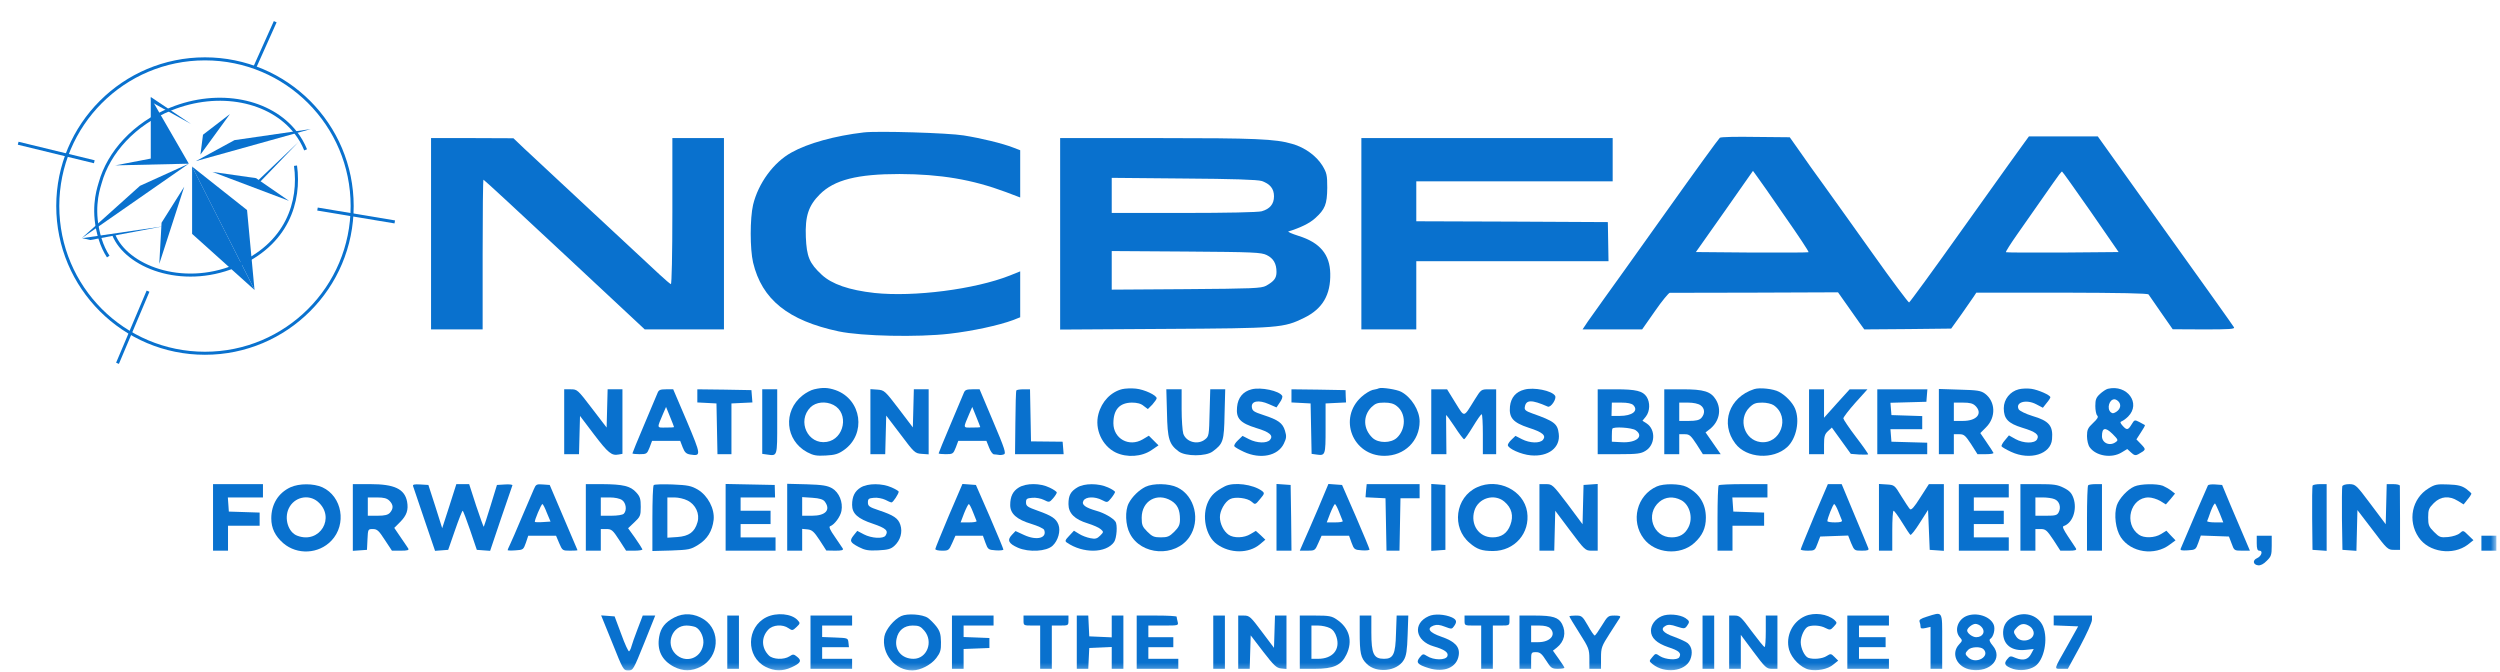 <svg width="413" height="111" viewBox="0 0 413 111" fill="none" xmlns="http://www.w3.org/2000/svg">
<mask id="mask0_155_4854" style="mask-type:luminance" maskUnits="userSpaceOnUse" x="0" y="0" width="413" height="111">
<path d="M412.403 0H0V110.761H412.403V0Z" fill="white"/>
</mask>
<g mask="url(#mask0_155_4854)">
<path d="M142.693 21.877C137.964 22.427 133.455 23.664 130.733 25.203C127.791 26.824 125.262 30.287 124.41 33.833C123.887 36.087 123.887 41.116 124.41 43.37C125.867 49.471 130.183 52.962 138.569 54.748C142.363 55.545 151.628 55.738 156.852 55.133C160.674 54.693 165.073 53.731 167.355 52.879L168.537 52.412V48.619V44.827L166.832 45.514C161.059 47.795 150.996 49.087 144.48 48.399C140.274 47.932 137.414 46.943 135.737 45.376C133.703 43.48 133.263 42.408 133.125 39.165C132.988 35.702 133.565 33.97 135.435 32.101C137.827 29.71 141.621 28.748 148.604 28.748C155.422 28.776 160.591 29.655 166.145 31.717L168.537 32.624V28.721V24.818L167.382 24.378C165.623 23.691 162.131 22.839 159.189 22.372C156.687 21.96 145.002 21.602 142.693 21.877Z" fill="#0971CE"/>
<path d="M284.12 22.757C283.955 22.867 279.941 28.392 275.212 35.043C270.483 41.694 265.837 48.18 264.902 49.472C263.967 50.764 262.813 52.385 262.318 53.1L261.438 54.419H266.359H271.281L273.398 51.396C274.552 49.719 275.68 48.373 275.844 48.373C276.037 48.373 282.36 48.373 289.894 48.345L303.64 48.29L305.015 50.241C305.785 51.341 306.775 52.715 307.187 53.32L307.984 54.419L315.16 54.364L322.336 54.282L324.013 51.946C324.92 50.654 325.855 49.307 326.075 48.977L326.488 48.345H340.618C350.269 48.373 354.833 48.455 354.943 48.647C355.053 48.812 355.988 50.187 357.033 51.671L358.93 54.392L364.099 54.419C368.333 54.419 369.24 54.364 369.048 54.062C368.938 53.842 363.824 46.669 357.693 38.121L346.558 22.537H340.867H335.176L334.433 23.554C333.059 25.423 332.179 26.688 323.848 38.341C319.339 44.69 315.518 49.912 315.38 49.967C315.27 49.994 312.576 46.421 309.442 41.996C306.28 37.571 302.651 32.459 301.331 30.645C300.011 28.831 298.197 26.303 297.317 25.011L295.667 22.675L290.031 22.62C286.952 22.565 284.285 22.62 284.12 22.757ZM294.815 35.675C297.07 38.891 298.857 41.584 298.774 41.666C298.719 41.721 294.513 41.749 289.426 41.721L280.161 41.639L284.89 34.933L289.591 28.227L290.169 29.024C290.499 29.436 292.588 32.432 294.815 35.675ZM345.403 34.988L349.995 41.639L340.757 41.721C335.643 41.749 331.436 41.721 331.381 41.666C331.299 41.611 332.151 40.265 333.251 38.698C336.55 33.998 337.87 32.102 339.217 30.178C339.932 29.134 340.564 28.309 340.647 28.337C340.729 28.337 342.846 31.332 345.403 34.988Z" fill="#0971CE"/>
<path d="M71.209 38.616V54.419H75.471H79.732V42.051C79.732 35.235 79.787 29.683 79.87 29.683C79.952 29.683 85.973 35.235 93.259 42.051L106.511 54.419H113.055H119.598V38.616V22.812H115.337H111.075V34.933C111.075 42.079 110.965 46.998 110.828 46.943C110.69 46.888 109.838 46.174 108.958 45.349C108.051 44.525 103.074 39.88 97.878 35.043C92.682 30.206 87.596 25.478 86.606 24.544L84.819 22.84L78.028 22.812H71.209V38.616Z" fill="#0971CE"/>
<path d="M175.135 38.642V54.445L192.401 54.336C211.399 54.226 212.059 54.171 215.468 52.494C218.492 51.01 219.84 48.701 219.757 45.183C219.702 42.05 218.053 40.071 214.533 38.972C213.406 38.615 212.664 38.285 212.856 38.23C214.836 37.625 216.348 36.883 217.255 36.059C218.905 34.574 219.235 33.75 219.262 31.029C219.262 28.885 219.18 28.555 218.437 27.319C217.448 25.752 215.551 24.35 213.489 23.773C210.739 22.949 207.33 22.811 191.301 22.811H175.135V38.642ZM208.43 29.902C209.805 30.369 210.464 31.166 210.464 32.431C210.464 33.722 209.777 34.519 208.43 34.904C207.852 35.069 202.629 35.179 195.563 35.179H183.658V32.266V29.38L195.563 29.49C203.618 29.545 207.77 29.682 208.43 29.902ZM209.255 42.133C210.382 42.682 210.877 43.562 210.877 44.936C210.877 45.953 210.464 46.475 209.145 47.217C208.347 47.629 207 47.684 195.975 47.767L183.658 47.849V44.661V41.473L195.975 41.555C207.138 41.638 208.347 41.693 209.255 42.133Z" fill="#0971CE"/>
<path d="M224.898 38.616V54.419H229.435H233.971V48.785V43.151H249.862H265.726L265.671 39.935L265.616 36.692L249.78 36.609L233.971 36.554V33.256V29.958H250.192H266.414V26.385V22.812H245.656H224.898V38.616Z" fill="#0971CE"/>
<path d="M134.5 64.313C133.977 64.423 133.125 64.891 132.575 65.33C129.304 67.914 129.716 72.751 133.345 74.702C134.39 75.252 134.885 75.335 136.424 75.252C137.937 75.17 138.486 75.005 139.421 74.345C143.16 71.707 142.363 65.99 138.046 64.451C136.754 64.011 135.929 63.984 134.5 64.313ZM137.689 66.897C140.301 68.244 139.504 72.531 136.589 72.998C133.455 73.521 131.613 69.563 133.895 67.282C134.802 66.402 136.397 66.237 137.689 66.897Z" fill="#0971CE"/>
<path d="M185.39 64.283C183.52 64.751 182.008 66.317 181.458 68.406C180.798 70.879 182.063 73.655 184.318 74.755C186.16 75.634 188.634 75.469 190.256 74.343L191.383 73.573L190.586 72.776L189.789 71.979L188.772 72.584C186.517 73.903 183.933 72.474 183.933 69.918C183.933 67.664 184.95 66.537 186.984 66.51C187.837 66.51 188.497 66.674 188.936 67.059L189.624 67.581L190.366 66.839C190.751 66.4 191.081 65.932 191.081 65.795C191.081 65.3 189.046 64.338 187.644 64.201C186.874 64.118 185.857 64.173 185.39 64.283Z" fill="#0971CE"/>
<path d="M206.781 64.311C205.351 64.668 204.499 65.685 204.361 67.252C204.169 69.148 204.883 69.89 207.55 70.715C209.75 71.375 210.41 71.952 209.805 72.666C209.282 73.271 207.633 73.216 206.341 72.556L205.268 72.007L204.499 72.749C204.086 73.134 203.811 73.573 203.921 73.738C204.004 73.876 204.719 74.288 205.488 74.645C208.21 75.909 211.097 75.332 212.087 73.298C212.527 72.391 212.554 72.062 212.279 71.155C211.894 69.89 211.179 69.368 208.733 68.571C207.138 68.049 206.89 67.884 206.808 67.279C206.671 66.235 207.935 66.015 209.612 66.757L210.877 67.307L211.427 66.482C211.757 66.043 211.922 65.548 211.812 65.383C211.317 64.558 208.32 63.926 206.781 64.311Z" fill="#0971CE"/>
<path d="M227.786 64.146C227.648 64.229 227.181 64.339 226.741 64.421C226.329 64.531 225.504 65.026 224.899 65.575C221.022 69.093 223.442 75.305 228.693 75.305C232.02 75.305 234.522 72.859 234.522 69.616C234.522 67.802 233.147 65.603 231.47 64.723C230.755 64.339 228.281 63.954 227.786 64.146ZM230.755 67.087C232.295 68.269 232.295 70.88 230.783 72.309C229.793 73.244 227.703 73.244 226.741 72.337C225.201 70.88 225.119 68.736 226.548 67.279C227.208 66.647 227.566 66.51 228.693 66.51C229.655 66.51 230.26 66.675 230.755 67.087Z" fill="#0971CE"/>
<path d="M251.814 64.367C250.411 64.724 249.614 65.686 249.449 67.115C249.257 69.011 249.944 69.808 252.528 70.66C254.865 71.402 255.47 71.952 254.893 72.667C254.37 73.271 252.721 73.216 251.429 72.557L250.356 72.007L249.724 72.612C249.367 72.942 249.092 73.354 249.092 73.519C249.092 74.096 251.291 75.085 252.886 75.223C255.8 75.498 257.807 73.931 257.505 71.65C257.312 70.001 256.79 69.589 253.133 68.297C252.061 67.912 251.814 67.72 251.896 67.252C252.088 66.016 252.996 65.988 255.69 67.17C256.185 67.39 257.202 65.878 256.9 65.383C256.377 64.531 253.381 63.927 251.814 64.367Z" fill="#0971CE"/>
<path d="M289.782 64.286C285.63 65.633 284.146 69.948 286.675 73.273C288.517 75.72 292.916 75.994 295.253 73.851C296.765 72.449 297.37 69.481 296.545 67.502C296.133 66.512 294.978 65.303 293.879 64.726C292.971 64.231 290.662 63.984 289.782 64.286ZM293.026 66.952C295.831 68.903 294.153 73.466 290.799 73.026C288.16 72.669 287.088 69.261 288.985 67.337C289.672 66.65 290.057 66.512 291.129 66.512C291.844 66.512 292.669 66.705 293.026 66.952Z" fill="#0971CE"/>
<path d="M333.498 64.311C332.068 64.669 331.024 65.961 331.024 67.445C331.024 69.176 331.738 69.946 334.075 70.66C336.33 71.347 336.935 71.815 336.522 72.584C336.11 73.299 334.295 73.271 332.948 72.529L331.876 71.925L331.216 72.722C330.831 73.161 330.584 73.629 330.666 73.739C330.749 73.876 331.463 74.288 332.233 74.646C335.368 76.102 338.804 75.03 338.997 72.557C339.189 70.331 338.529 69.533 335.725 68.709C334.653 68.379 333.663 67.884 333.498 67.637C332.866 66.455 334.708 65.906 336.385 66.785L337.485 67.362L338.089 66.593C338.447 66.18 338.722 65.741 338.722 65.631C338.722 65.273 336.715 64.394 335.56 64.229C334.955 64.147 334.02 64.174 333.498 64.311Z" fill="#0971CE"/>
<path d="M348.208 64.229C347.905 64.312 347.328 64.697 346.915 65.081C346.283 65.659 346.146 66.016 346.146 67.06C346.146 67.747 346.283 68.462 346.448 68.627C346.695 68.874 346.531 69.177 345.762 69.891C344.909 70.688 344.771 71.018 344.771 72.035C344.771 72.722 344.963 73.547 345.211 73.876C346.228 75.333 348.84 75.773 350.517 74.728L351.424 74.179L352.057 74.756C352.552 75.223 352.799 75.278 353.211 75.058C354.559 74.289 354.559 74.289 353.734 73.409L352.936 72.585L353.68 71.43C354.092 70.826 354.394 70.276 354.339 70.221C354.284 70.194 353.899 69.974 353.431 69.726C352.634 69.314 352.607 69.342 352.139 70.111C351.562 71.073 351.342 71.101 350.654 70.331C350.215 69.836 350.215 69.699 350.517 69.589C350.737 69.506 351.204 69.177 351.562 68.819C353.734 66.648 351.424 63.46 348.208 64.229ZM349.94 66.291C350.462 66.813 350.325 67.528 349.665 67.995C349.225 68.297 348.977 68.352 348.702 68.105C348.015 67.528 348.428 65.961 349.307 65.961C349.472 65.961 349.747 66.098 349.94 66.291ZM349.527 73.024C348.537 73.766 347.245 73.189 347.245 72.062C347.245 70.633 347.796 70.523 348.951 71.65C349.913 72.612 349.967 72.722 349.527 73.024Z" fill="#0971CE"/>
<path d="M93.205 69.671V75.031H94.442H95.652L95.734 71.87L95.817 68.71L98.126 71.76C100.491 74.866 101.041 75.306 102.195 75.086L102.828 74.976V69.644V64.312H101.59H100.381L100.298 67.473L100.216 70.633L97.796 67.473C95.432 64.367 95.349 64.312 94.305 64.312H93.205V69.671Z" fill="#0971CE"/>
<path d="M108.628 64.917C108.491 65.274 107.501 67.61 106.429 70.139C105.357 72.667 104.477 74.811 104.477 74.893C104.477 74.976 105.027 75.031 105.659 75.031C106.814 75.031 106.896 74.976 107.309 73.931L107.721 72.832H110.058H112.368L112.78 73.904C113.11 74.728 113.357 74.976 114.017 75.086C115.859 75.361 115.859 75.278 113.467 69.589L111.213 64.312H110.031C109.068 64.312 108.821 64.422 108.628 64.917ZM111.35 70.551C111.35 70.606 110.745 70.633 109.976 70.633C108.463 70.633 108.491 70.826 109.563 68.297L110.031 67.225L110.69 68.847C111.048 69.726 111.35 70.496 111.35 70.551Z" fill="#0971CE"/>
<path d="M115.199 65.384V66.484L116.793 66.566L118.36 66.649L118.443 70.826L118.525 75.031H119.68H120.835V70.854V66.649L122.567 66.566L124.299 66.484L124.216 65.467L124.134 64.45L119.68 64.368L115.199 64.313V65.384Z" fill="#0971CE"/>
<path d="M125.922 69.644V74.976L126.692 75.086C128.451 75.333 128.396 75.526 128.396 69.644V64.312H127.159H125.922V69.644Z" fill="#0971CE"/>
<path d="M143.791 69.644V75.031H145.029H146.238L146.321 71.843L146.403 68.655L148.768 71.761C151.05 74.811 151.16 74.894 152.259 74.976L153.414 75.059V69.699V64.312H152.177H150.967L150.885 67.473L150.802 70.606L148.465 67.528C146.183 64.532 146.073 64.45 144.946 64.367L143.791 64.285V69.644Z" fill="#0971CE"/>
<path d="M159.216 64.917C159.078 65.274 158.089 67.61 157.016 70.139C155.944 72.667 155.064 74.811 155.064 74.893C155.064 74.976 155.614 75.031 156.247 75.031C157.401 75.031 157.484 74.976 157.896 73.931L158.309 72.832H160.645H162.955L163.395 73.931C163.615 74.536 163.972 75.031 164.192 75.058C164.385 75.058 164.742 75.113 164.962 75.141C165.182 75.196 165.594 75.168 165.842 75.058C166.227 74.921 166.007 74.179 164.055 69.589L161.828 64.312H160.645C159.656 64.312 159.408 64.422 159.216 64.917ZM161.938 70.551C161.938 70.606 161.333 70.633 160.563 70.633C159.051 70.633 159.078 70.826 160.151 68.297L160.618 67.225L161.278 68.847C161.635 69.726 161.938 70.496 161.938 70.551Z" fill="#0971CE"/>
<path d="M167.904 64.505C167.821 64.642 167.766 67.033 167.739 69.864L167.684 75.031H171.698H175.712L175.63 73.987L175.547 72.97L172.935 72.943L170.323 72.915L170.241 68.6L170.158 64.313H169.086C168.509 64.313 167.959 64.395 167.904 64.505Z" fill="#0971CE"/>
<path d="M192.786 68.214C192.868 72.529 193.143 73.409 194.738 74.591C195.865 75.415 199.219 75.415 200.319 74.591C202.078 73.299 202.216 72.887 202.298 68.407L202.408 64.312H201.171H199.934L199.824 68.187C199.741 71.87 199.714 72.09 199.082 72.584C197.899 73.546 195.975 73.052 195.48 71.65C195.343 71.21 195.205 69.369 195.205 67.582V64.312H193.94H192.676L192.786 68.214Z" fill="#0971CE"/>
<path d="M213.35 65.385V66.484L214.945 66.566L216.512 66.649L216.594 70.799L216.677 74.977L217.446 75.086C218.959 75.306 218.986 75.251 218.986 70.771V66.649L220.663 66.566L222.368 66.484L222.313 65.467L222.285 64.45L217.831 64.368L213.35 64.313V65.385Z" fill="#0971CE"/>
<path d="M236.445 69.672V75.031H237.709H238.947L238.919 71.926C238.892 70.249 238.892 68.738 238.892 68.6C238.919 68.463 239.524 69.315 240.294 70.469C241.036 71.623 241.751 72.558 241.861 72.558C241.998 72.558 242.631 71.623 243.318 70.497C244.005 69.37 244.638 68.435 244.775 68.435C244.885 68.435 244.968 69.919 244.968 71.733V75.031H246.067H247.167V69.672V64.313H245.93C244.693 64.313 244.665 64.34 243.62 66.017C241.723 69.067 241.998 69.04 240.431 66.539L239.057 64.313H237.764H236.445V69.672Z" fill="#0971CE"/>
<path d="M263.939 69.672V75.031H267.459C270.428 75.031 271.088 74.949 271.83 74.482C273.452 73.52 273.562 70.964 272.022 69.947L271.335 69.507L271.912 68.792C272.572 67.94 272.627 66.484 272.022 65.549C271.39 64.587 270.263 64.313 266.936 64.313H263.939V69.672ZM269.823 66.924C270.73 67.858 269.658 68.71 267.568 68.71H266.221L266.249 67.611L266.276 66.511H267.843C268.861 66.511 269.548 66.649 269.823 66.924ZM270.208 71.074C271.638 72.063 270.345 73.19 267.898 73.053L266.276 72.97V72.008C266.276 71.486 266.304 70.964 266.359 70.826C266.524 70.442 269.576 70.634 270.208 71.074Z" fill="#0971CE"/>
<path d="M274.938 69.672V75.031H276.174H277.411V73.382V71.733H278.319C279.088 71.733 279.308 71.926 280.271 73.382L281.315 75.031H282.8H284.257L283.02 73.245L281.755 71.431L282.47 70.881C284.037 69.644 284.45 67.638 283.46 66.017C282.635 64.67 281.48 64.313 277.961 64.313H274.938V69.672ZM280.93 66.951C281.645 67.446 281.7 68.325 281.068 69.04C280.738 69.397 280.217 69.535 279.007 69.535H277.411V68.023V66.511H278.868C279.721 66.511 280.546 66.676 280.93 66.951Z" fill="#0971CE"/>
<path d="M298.855 69.672V75.032H300.093H301.33V73.438C301.33 72.118 301.44 71.734 301.962 71.239L302.622 70.634L304.189 72.805L305.756 74.977L307.131 75.087C307.901 75.114 308.561 75.114 308.616 75.059C308.671 75.004 307.791 73.74 306.636 72.228C305.481 70.717 304.546 69.315 304.519 69.123C304.519 68.93 305.399 67.776 306.499 66.539L308.506 64.313H307.048H305.564L303.447 66.649L301.33 69.013V66.649V64.313H300.093H298.855V69.672Z" fill="#0971CE"/>
<path d="M310.129 69.672V75.031H314.253H318.377V74.069V73.135L315.435 73.053L312.466 72.97L312.383 71.926L312.301 70.909H314.913H317.552V69.809V68.738L315.023 68.655L312.466 68.573L312.383 67.556L312.301 66.539L315.27 66.456L318.239 66.374L318.322 65.329L318.404 64.313H314.28H310.129V69.672Z" fill="#0971CE"/>
<path d="M320.301 69.644V75.031H321.538H322.775V73.382V71.733H323.682C324.452 71.733 324.672 71.926 325.634 73.382L326.679 75.031H328.054C328.796 75.031 329.374 74.949 329.319 74.812C329.291 74.702 328.769 73.932 328.191 73.08L327.147 71.541L328.109 70.579C329.758 68.93 329.676 66.346 327.916 65.027C327.229 64.532 326.679 64.45 323.71 64.368L320.301 64.258V69.644ZM326.349 67.061C327.586 68.298 326.569 69.535 324.287 69.535H322.775V68.023V66.511H324.287C325.442 66.511 325.937 66.649 326.349 67.061Z" fill="#0971CE"/>
<path d="M35.193 85.475V90.972H36.431H37.668V88.911V86.849H40.28H42.892V85.75V84.678L40.362 84.595L37.805 84.513L37.723 83.331L37.64 82.177H40.527H43.441V81.078V79.978H39.318H35.193V85.475Z" fill="#0971CE"/>
<path d="M47.978 80.501C45.971 81.436 44.816 83.305 44.816 85.641C44.816 87.262 45.449 88.554 46.796 89.736C49.105 91.715 52.652 91.522 54.742 89.324C57.326 86.63 56.529 82.013 53.257 80.501C51.772 79.842 49.435 79.842 47.978 80.501ZM52.487 82.865C55.511 85.448 52.844 89.928 49.105 88.499C47.621 87.949 46.906 85.668 47.703 83.992C48.583 82.123 50.947 81.573 52.487 82.865Z" fill="#0971CE"/>
<path d="M58.287 85.502V90.999L59.47 90.917L60.624 90.834L60.707 89.103C60.789 87.426 60.789 87.399 61.587 87.399C62.302 87.399 62.576 87.646 63.566 89.185L64.748 90.972H66.206C67.305 90.972 67.608 90.889 67.443 90.614C67.333 90.422 66.755 89.597 66.178 88.745L65.133 87.206L66.096 86.244C67.195 85.145 67.498 84.238 67.25 82.864C66.838 80.775 65.161 79.978 61.174 79.978H58.287V85.502ZM64.336 82.726C64.996 83.386 65.023 84.018 64.419 84.705C64.089 85.063 63.566 85.2 62.357 85.2H60.762V83.688V82.177H62.274C63.429 82.177 63.924 82.314 64.336 82.726Z" fill="#0971CE"/>
<path d="M68.24 80.308C68.322 80.5 69.147 83.001 70.109 85.832L71.869 90.999L72.941 90.917L74.041 90.834L75.168 87.591C75.773 85.832 76.35 84.375 76.433 84.375C76.515 84.375 77.065 85.832 77.67 87.591L78.77 90.834L79.869 90.917L80.969 90.999L82.756 85.695C83.746 82.809 84.598 80.308 84.653 80.17C84.681 80.06 84.131 79.978 83.416 80.033L82.096 80.115L81.052 83.523C80.474 85.42 79.952 86.986 79.924 87.014C79.869 87.069 79.32 85.502 78.66 83.551L77.505 79.978H76.433H75.388L74.233 83.606L73.051 87.261L71.924 83.688L70.769 80.115L69.449 80.033C68.432 79.978 68.157 80.033 68.24 80.308Z" fill="#0971CE"/>
<path d="M88.173 80.858C87.953 81.352 87.074 83.441 86.194 85.475C85.341 87.509 84.462 89.543 84.242 89.982C84.022 90.422 83.857 90.834 83.857 90.889C83.857 90.944 84.434 90.972 85.176 90.917C86.441 90.834 86.469 90.807 86.881 89.653L87.266 88.498H89.575H91.857L92.38 89.735C92.902 90.944 92.93 90.972 94.167 90.972C94.854 90.972 95.404 90.944 95.404 90.889C95.404 90.862 94.359 88.416 93.095 85.475L90.813 80.116L89.685 80.033C88.641 79.951 88.531 80.006 88.173 80.858ZM90.345 84.733L90.95 86.162L89.713 86.245C89.026 86.3 88.421 86.272 88.366 86.217C88.228 86.08 89.411 83.276 89.603 83.276C89.713 83.276 90.043 83.936 90.345 84.733Z" fill="#0971CE"/>
<path d="M96.779 85.475V90.972H98.016H99.253V89.185V87.399H100.188C101.013 87.399 101.233 87.564 102.277 89.185L103.432 90.972H104.779C105.522 90.972 106.126 90.889 106.126 90.752C106.099 90.642 105.577 89.817 104.944 88.911L103.762 87.261L104.807 86.272C105.769 85.365 105.852 85.173 105.852 83.743C105.852 82.424 105.742 82.039 105.109 81.352C104.147 80.28 102.937 80.006 99.473 79.978H96.779V85.475ZM102.772 82.617C103.432 83.084 103.597 84.321 103.047 84.87C102.855 85.063 101.975 85.2 100.985 85.2H99.253V83.689V82.177H100.71C101.563 82.177 102.387 82.342 102.772 82.617Z" fill="#0971CE"/>
<path d="M107.995 80.143C107.858 80.253 107.775 82.754 107.775 85.695V91.027L110.882 90.944C113.796 90.834 114.099 90.779 115.336 90.01C116.848 89.075 117.673 87.728 117.893 85.887C118.085 84.046 116.931 81.874 115.281 80.885C114.181 80.253 113.659 80.143 111.102 80.033C109.507 79.978 108.105 80.005 107.995 80.143ZM113.549 82.671C114.924 83.331 115.638 84.898 115.226 86.272C114.759 87.893 113.824 88.58 111.899 88.718L110.25 88.828V85.502V82.177H111.432C112.064 82.177 113.027 82.396 113.549 82.671Z" fill="#0971CE"/>
<path d="M119.873 85.475V90.972H123.997H128.121V89.872V88.773H125.235H122.348V87.674V86.574H124.822H127.297V85.475V84.376H124.822H122.348V83.276V82.177H125.207H128.039L128.012 81.132L127.984 80.116L123.942 80.033L119.873 79.951V85.475Z" fill="#0971CE"/>
<path d="M130.045 85.448V90.972H131.282H132.519V89.158V87.371L133.399 87.454C134.141 87.536 134.471 87.811 135.406 89.24L136.506 90.944L137.963 90.972C139.063 90.972 139.365 90.889 139.228 90.615C139.118 90.45 138.513 89.543 137.908 88.663C137.111 87.536 136.891 87.014 137.138 86.932C137.853 86.684 138.843 85.338 139.008 84.403C139.283 82.946 138.623 81.352 137.468 80.665C136.671 80.226 135.928 80.088 133.289 80.006L130.045 79.923V85.448ZM136.258 82.864C137.276 84.238 136.396 85.2 134.141 85.2H132.519V83.661V82.122L134.196 82.232C135.434 82.314 135.983 82.507 136.258 82.864Z" fill="#0971CE"/>
<path d="M142.197 80.529C141.207 81.133 140.767 82.013 140.767 83.415C140.767 84.844 141.702 85.696 144.204 86.52C146.376 87.262 146.816 87.675 146.294 88.472C145.936 89.049 143.984 88.939 142.72 88.279L141.62 87.702L141.042 88.417C140.3 89.351 140.41 89.599 141.867 90.368C142.884 90.89 143.434 91 145.084 90.918C146.706 90.835 147.173 90.698 147.751 90.176C148.768 89.241 149.126 87.895 148.741 86.713C148.383 85.613 147.641 85.119 145.166 84.294C143.599 83.772 143.379 83.607 143.379 83.002C143.379 82.398 143.517 82.315 144.397 82.233C144.946 82.178 145.771 82.343 146.239 82.563C146.679 82.81 147.173 83.002 147.283 83.002C147.531 83.002 148.466 81.573 148.466 81.216C148.466 81.133 147.943 80.804 147.311 80.529C145.716 79.814 143.379 79.814 142.197 80.529Z" fill="#0971CE"/>
<path d="M156.741 85.2C155.531 88.086 154.514 90.56 154.514 90.697C154.514 90.862 155.009 90.972 155.641 90.972C156.686 90.972 156.768 90.917 157.291 89.735L157.841 88.498H160.095H162.377L162.79 89.653C163.202 90.779 163.284 90.834 164.494 90.917C165.209 90.972 165.786 90.889 165.759 90.779C165.759 90.669 164.742 88.196 163.504 85.338L161.222 80.116L160.123 80.033L158.995 79.951L156.741 85.2ZM160.728 84.568C161.03 85.31 161.305 85.97 161.332 86.08C161.387 86.217 160.81 86.3 160.068 86.3H158.693L159.27 84.788C159.6 83.963 159.958 83.276 160.04 83.276C160.15 83.276 160.453 83.853 160.728 84.568Z" fill="#0971CE"/>
<path d="M168.315 80.529C167.325 81.133 166.886 82.013 166.886 83.442C166.886 84.871 167.985 85.833 170.377 86.548C171.45 86.877 172.412 87.317 172.494 87.537C173.017 88.884 171.285 89.351 169.195 88.389L167.765 87.729L167.161 88.362C166.336 89.241 166.611 89.791 168.15 90.478C169.965 91.275 172.879 91.11 173.896 90.148C174.804 89.296 175.244 87.702 174.859 86.685C174.474 85.668 173.759 85.201 171.45 84.376C169.745 83.772 169.497 83.607 169.497 83.002C169.497 82.397 169.635 82.315 170.542 82.233C171.12 82.178 171.972 82.342 172.467 82.59C173.319 83.03 173.374 83.002 173.979 82.315C174.309 81.93 174.584 81.49 174.584 81.353C174.584 81.243 174.061 80.858 173.402 80.556C171.834 79.786 169.552 79.786 168.315 80.529Z" fill="#0971CE"/>
<path d="M177.967 80.528C176.867 81.187 176.51 81.847 176.51 83.276C176.51 84.788 177.527 85.805 179.699 86.464C180.579 86.739 181.541 87.152 181.844 87.426C182.338 87.866 182.338 87.894 181.734 88.498C181.239 88.993 180.936 89.075 180.139 88.911C179.562 88.801 178.736 88.498 178.268 88.196L177.417 87.674L176.62 88.526C175.96 89.213 175.905 89.405 176.235 89.625C178.902 91.467 182.723 91.412 184.043 89.543C184.483 88.911 184.648 86.657 184.263 86.162C183.878 85.585 182.393 84.733 181.184 84.403C179.287 83.853 178.627 83.386 178.984 82.727C179.342 82.039 180.854 81.984 182.063 82.617C182.916 83.056 182.943 83.056 183.576 82.287C183.933 81.847 184.208 81.38 184.208 81.27C184.208 81.16 183.686 80.803 183.053 80.528C181.486 79.813 179.122 79.813 177.967 80.528Z" fill="#0971CE"/>
<path d="M189.24 80.417C188.14 80.967 187.04 82.039 186.463 83.138C185.831 84.348 185.913 86.739 186.655 88.141C188.497 91.768 194.134 92.098 196.471 88.745C198.368 85.997 197.405 81.929 194.518 80.527C193.116 79.84 190.504 79.813 189.24 80.417ZM193.501 82.726C194.518 83.358 194.931 84.21 194.931 85.804C194.931 86.684 194.738 87.096 193.996 87.838C193.199 88.635 192.869 88.773 191.769 88.773C190.669 88.773 190.339 88.635 189.542 87.838C188.717 87.014 188.607 86.711 188.607 85.53C188.607 82.754 191.137 81.297 193.501 82.726Z" fill="#0971CE"/>
<path d="M202.354 80.335C200.787 81.16 200.154 81.737 199.604 82.836C198.477 85.173 199.164 88.581 201.034 89.9C203.206 91.466 206.285 91.466 208.127 89.927L209.035 89.158L208.265 88.416L207.467 87.701L206.588 88.223C205.543 88.883 203.811 88.938 202.959 88.333C202.134 87.756 201.529 86.519 201.529 85.42C201.529 84.348 202.354 82.891 203.206 82.452C204.031 82.012 206.093 82.259 206.78 82.891C207.357 83.414 207.385 83.386 208.155 82.452C208.925 81.545 208.925 81.462 208.485 81.105C207 80.006 203.811 79.593 202.354 80.335Z" fill="#0971CE"/>
<path d="M210.877 85.448V90.972H212.115H213.352L213.297 85.53L213.214 80.116L212.06 80.033L210.877 79.951V85.448Z" fill="#0971CE"/>
<path d="M217.749 84.018C216.787 86.245 215.715 88.746 215.357 89.515L214.725 90.972H215.99C217.199 90.972 217.254 90.944 217.777 89.735L218.327 88.498H220.581H222.863L223.275 89.653C223.688 90.779 223.77 90.834 224.98 90.917C225.695 90.972 226.272 90.889 226.245 90.779C226.245 90.669 225.227 88.196 223.99 85.338L221.708 80.116L220.581 80.033L219.454 79.951L217.749 84.018ZM221.213 84.568C221.516 85.31 221.791 85.97 221.818 86.08C221.873 86.217 221.296 86.3 220.554 86.3H219.179L219.756 84.788C220.086 83.963 220.444 83.276 220.526 83.276C220.636 83.276 220.938 83.853 221.213 84.568Z" fill="#0971CE"/>
<path d="M225.668 81.078L225.586 82.149L227.235 82.232L228.885 82.314L228.968 86.629L229.05 90.972H230.122H231.194L231.277 86.629L231.359 82.314H232.954H234.521V81.132V79.978H230.15H225.778L225.668 81.078Z" fill="#0971CE"/>
<path d="M236.445 85.475V90.999L237.627 90.917L238.782 90.834V85.475V80.115L237.627 80.033L236.445 79.951V85.475Z" fill="#0971CE"/>
<path d="M244.006 80.5C240.405 82.149 239.745 87.151 242.796 89.707C244.006 90.752 244.831 91.027 246.646 91.027C250.22 91.027 252.804 88.058 252.282 84.568C251.732 80.995 247.47 78.906 244.006 80.5ZM248.515 82.864C249.752 83.908 250.082 85.227 249.505 86.739C248.982 88.113 248.02 88.773 246.563 88.773C244.309 88.773 242.879 86.657 243.566 84.375C244.199 82.287 246.838 81.462 248.515 82.864Z" fill="#0971CE"/>
<path d="M254.316 85.475V90.972H255.553H256.763L256.845 87.674L256.928 84.376L259.402 87.674C261.794 90.862 261.904 90.972 262.921 90.972H263.939V85.448V79.951L262.784 80.033L261.602 80.116L261.519 83.359L261.437 86.602L258.962 83.276C256.515 80.061 256.433 79.978 255.388 79.978H254.316V85.475Z" fill="#0971CE"/>
<path d="M273.7 80.363C270.4 81.82 269.328 86.08 271.555 88.993C273.425 91.467 277.549 91.824 279.886 89.708C281.233 88.498 281.81 87.234 281.81 85.53C281.81 83.221 280.738 81.49 278.593 80.418C277.521 79.896 274.854 79.841 273.7 80.363ZM277.714 82.617C279.143 83.359 279.748 85.557 278.923 87.124C278.346 88.251 277.466 88.773 276.147 88.773C273.067 88.773 271.748 84.898 274.14 82.891C275.129 82.067 276.449 81.957 277.714 82.617Z" fill="#0971CE"/>
<path d="M283.926 80.171C283.816 80.253 283.734 82.727 283.734 85.667V90.972H284.971H286.208V88.911V86.849H288.82H291.432V85.75V84.678L288.903 84.595L286.346 84.513L286.263 83.331L286.181 82.177H289.067H291.982V81.078V79.978H288.05C285.878 79.978 284.009 80.061 283.926 80.171Z" fill="#0971CE"/>
<path d="M299.709 85.255C298.499 88.168 297.482 90.642 297.482 90.752C297.482 90.889 298.004 90.972 298.664 90.972C299.791 90.972 299.846 90.917 300.259 89.79L300.699 88.636L303.008 88.553L305.317 88.471L305.812 89.735C306.335 90.944 306.362 90.972 307.572 90.972C308.562 90.972 308.782 90.889 308.644 90.56C308.562 90.34 307.544 87.866 306.362 85.063L304.245 79.978H303.09H301.963L299.709 85.255ZM303.668 84.431C303.915 85.09 304.19 85.777 304.273 85.942C304.383 86.19 304.053 86.3 303.145 86.3C302.458 86.3 301.881 86.217 301.881 86.08C301.881 85.64 302.816 83.276 303.008 83.276C303.118 83.276 303.42 83.798 303.668 84.431Z" fill="#0971CE"/>
<path d="M310.404 85.447V90.972H311.503H312.603V87.674C312.603 85.86 312.686 84.375 312.823 84.375C312.933 84.375 313.565 85.227 314.225 86.299C314.858 87.344 315.49 88.278 315.6 88.361C315.737 88.416 316.425 87.536 317.167 86.354L318.514 84.238L318.652 87.536L318.789 90.834L319.971 90.917L321.126 90.999V85.502V79.978H319.889H318.652L317.222 82.204C316.205 83.826 315.737 84.321 315.517 84.101C315.353 83.936 314.72 82.974 314.088 81.957C312.988 80.143 312.961 80.115 311.696 80.033L310.404 79.951V85.447Z" fill="#0971CE"/>
<path d="M323.6 85.475V90.972H327.724H331.849V89.872V88.773H328.962H326.075V87.674V86.574H328.549H331.024V85.475V84.376H328.549H326.075V83.276V82.177H328.962H331.849V81.078V79.978H327.724H323.6V85.475Z" fill="#0971CE"/>
<path d="M333.773 85.475V90.972H335.011H336.248V89.185V87.399H337.155C337.925 87.399 338.172 87.619 339.217 89.185L340.372 90.972H341.774C342.791 90.972 343.094 90.889 342.956 90.615C342.846 90.45 342.269 89.543 341.664 88.663C340.867 87.454 340.647 86.987 340.922 86.904C342.406 86.409 343.176 84.183 342.544 82.314C342.241 81.462 341.911 81.078 340.922 80.583C339.877 80.061 339.272 79.978 336.743 79.978H333.773V85.475ZM339.382 82.452C340.207 82.754 340.537 83.798 340.097 84.623C339.849 85.118 339.547 85.2 338.035 85.2H336.248V83.689V82.177H337.457C338.145 82.177 338.997 82.287 339.382 82.452Z" fill="#0971CE"/>
<path d="M344.964 80.171C344.854 80.253 344.771 82.727 344.771 85.667V90.972H346.008H347.245V85.475V79.978H346.201C345.623 79.978 345.047 80.061 344.964 80.171Z" fill="#0971CE"/>
<path d="M352.606 80.362C351.451 80.857 350.077 82.369 349.692 83.495C349.197 85.007 349.499 87.453 350.352 88.745C352.029 91.301 355.96 91.878 358.462 89.954L359.397 89.267L358.627 88.47L357.885 87.673L357.005 88.223C355.933 88.882 354.201 88.937 353.348 88.333C350.792 86.546 351.919 82.176 354.943 82.176C355.466 82.176 356.345 82.451 356.868 82.753L357.802 83.331L358.572 82.451L359.315 81.544L358.682 81.049C358.325 80.775 357.692 80.417 357.308 80.252C356.263 79.868 353.596 79.923 352.606 80.362Z" fill="#0971CE"/>
<path d="M364.758 80.171C364.648 80.363 361.046 88.691 360.249 90.642C360.139 90.917 360.414 90.972 361.404 90.917C362.696 90.834 362.751 90.807 363.163 89.653L363.576 88.471L365.913 88.553L368.222 88.636L368.662 89.79C369.075 90.944 369.102 90.972 370.394 90.972H371.686L370.834 88.965C370.367 87.894 369.322 85.448 368.525 83.551L367.095 80.116L365.995 80.033C365.39 79.978 364.841 80.061 364.758 80.171ZM366.71 84.843L367.287 86.3H365.913C365.143 86.3 364.566 86.19 364.621 86.08C364.676 85.97 364.951 85.228 365.225 84.431C365.528 83.634 365.858 83.084 365.94 83.194C366.05 83.331 366.38 84.073 366.71 84.843Z" fill="#0971CE"/>
<path d="M382.052 80.198C381.97 80.308 381.942 82.754 381.97 85.64L382.025 90.834L383.207 90.917L384.362 90.999V85.502V79.978H383.289C382.684 79.978 382.135 80.088 382.052 80.198Z" fill="#0971CE"/>
<path d="M386.945 80.335C386.89 80.528 386.862 82.974 386.89 85.75L386.972 90.834L388.127 90.917L389.281 90.999L389.364 87.646L389.446 84.266L391.948 87.536C394.34 90.724 394.478 90.834 395.468 90.834H396.485V85.667C396.485 82.836 396.457 80.39 396.457 80.253C396.457 80.088 395.962 79.978 395.358 79.978H394.285L394.203 83.276L394.12 86.602L391.646 83.304C389.254 80.115 389.144 80.005 388.127 79.978C387.522 79.978 387.027 80.115 386.945 80.335Z" fill="#0971CE"/>
<path d="M401.215 80.664C398.438 82.341 397.696 86.024 399.565 88.772C401.215 91.246 405.229 91.823 407.676 89.981L408.611 89.239L407.758 88.415C406.934 87.59 406.906 87.59 406.356 88.085C406.054 88.36 405.229 88.635 404.432 88.717C403.167 88.827 403.002 88.772 402.095 87.865C401.243 87.013 401.133 86.738 401.133 85.474C401.133 84.21 401.243 83.935 402.067 83.11C403.195 81.983 404.597 81.846 406.054 82.753L406.989 83.33L407.621 82.533C407.978 82.121 408.253 81.681 408.281 81.571C408.281 81.461 407.868 81.104 407.401 80.747C406.686 80.252 406.054 80.087 404.432 80.032C402.617 79.95 402.232 80.032 401.215 80.664Z" fill="#0971CE"/>
<path d="M372.814 89.735C372.814 90.669 372.924 90.971 373.253 90.971C373.886 90.971 373.611 91.878 372.869 92.208C372.099 92.538 372.181 93.28 373.034 93.39C373.418 93.445 373.942 93.198 374.464 92.648C375.207 91.933 375.288 91.659 375.288 90.174V88.498H374.051H372.814V89.735Z" fill="#0971CE"/>
<path d="M409.93 89.735V90.972H411.167H412.404V89.735V88.498H411.167H409.93V89.735Z" fill="#0971CE"/>
<path d="M111.376 102.021C109.892 102.79 109.149 103.725 108.902 105.154C108.49 107.407 109.342 109.111 111.349 110.156C112.889 110.925 114.236 110.925 115.775 110.128C118.8 108.534 119.102 104.192 116.325 102.35C114.731 101.306 112.944 101.196 111.376 102.021ZM114.951 103.615C115.803 104.082 116.38 105.484 116.16 106.555C115.748 108.837 113.218 109.634 111.596 108.04C109.892 106.336 111.046 103.34 113.411 103.34C113.961 103.34 114.648 103.477 114.951 103.615Z" fill="#0971CE"/>
<path d="M126.608 101.966C123.281 103.615 123.199 108.48 126.471 110.157C127.955 110.899 129.248 110.926 130.76 110.239C132.272 109.552 132.492 109.14 131.694 108.508C131.117 108.04 131.007 108.04 130.43 108.425C129.495 109.03 127.68 108.947 127.021 108.288C125.783 107.051 125.728 105.292 126.911 104.028C127.653 103.203 129.303 103.093 130.265 103.78C130.87 104.192 130.952 104.192 131.584 103.588C132.189 103.011 132.217 102.928 131.777 102.461C130.787 101.362 128.285 101.142 126.608 101.966Z" fill="#0971CE"/>
<path d="M148.879 101.773C147.697 102.322 146.322 103.971 146.102 105.126C145.58 107.984 147.862 110.76 150.721 110.76C152.068 110.732 153.8 109.853 154.68 108.699C155.34 107.819 155.477 107.407 155.45 106.06C155.422 104.768 155.285 104.274 154.68 103.477C154.268 102.954 153.635 102.322 153.278 102.075C152.371 101.47 149.896 101.305 148.879 101.773ZM152.701 104.191C154.24 106.005 153.14 108.836 150.913 108.836C148.961 108.836 147.724 107.379 148.109 105.538C148.384 104.136 149.374 103.339 150.776 103.339C151.793 103.339 152.096 103.477 152.701 104.191Z" fill="#0971CE"/>
<path d="M236.005 101.8C233.31 103.01 233.805 105.895 236.83 106.775C238.644 107.297 239.332 107.792 239.112 108.396C238.837 109.111 236.83 109.084 235.73 108.369C235.125 107.984 235.043 107.984 234.548 108.589C233.86 109.441 234.163 109.798 236.032 110.375C238.562 111.172 240.679 110.265 240.981 108.259C241.201 106.857 240.349 105.95 238.094 105.181C236.115 104.494 235.62 103.807 236.83 103.339C237.38 103.147 237.847 103.202 238.699 103.532C239.771 103.944 239.854 103.944 240.184 103.477C240.734 102.735 240.651 102.377 239.854 101.993C238.672 101.47 236.94 101.361 236.005 101.8Z" fill="#0971CE"/>
<path d="M274.496 101.8C273.424 102.267 272.736 103.229 272.736 104.191C272.736 105.373 273.671 106.252 275.596 106.912C277.383 107.489 277.823 107.901 277.41 108.589C277.08 109.111 275.128 108.973 274.221 108.396C273.506 107.901 273.479 107.929 272.956 108.561C272.407 109.221 272.407 109.221 273.011 109.715C275.018 111.337 278.4 110.925 279.225 108.973C279.665 107.901 279.527 106.884 278.813 106.252C278.565 106.032 277.548 105.565 276.586 105.208C274.689 104.548 274.194 103.889 275.183 103.367C275.596 103.147 276.063 103.174 276.998 103.504C278.208 103.889 278.318 103.889 278.675 103.421C279.17 102.734 279.142 102.597 278.428 102.102C277.493 101.498 275.513 101.333 274.496 101.8Z" fill="#0971CE"/>
<path d="M298.169 101.8C296.079 102.734 294.952 105.125 295.557 107.324C295.969 108.781 297.509 110.32 298.856 110.622C300.176 110.897 301.935 110.567 302.842 109.798L303.667 109.138L303.062 108.533C302.485 107.956 302.43 107.956 301.77 108.368C301.083 108.836 299.543 108.973 298.718 108.671C298.114 108.423 297.481 107.104 297.481 106.087C297.481 105.07 298.114 103.751 298.718 103.504C299.488 103.229 300.78 103.311 301.578 103.751C302.293 104.108 302.403 104.108 302.952 103.504C303.502 102.899 303.502 102.872 303.062 102.432C301.908 101.415 299.708 101.113 298.169 101.8Z" fill="#0971CE"/>
<path d="M318.293 101.882C317.304 102.184 317.001 102.404 317.111 102.706C317.194 102.926 317.276 103.284 317.276 103.531C317.276 103.833 317.468 103.888 318.101 103.751L318.926 103.559V107.022V110.485H319.888H320.85V105.95C320.85 100.783 321.015 101.03 318.293 101.882Z" fill="#0971CE"/>
<path d="M324.782 101.801C323.352 102.461 322.83 104.247 323.792 105.319C324.204 105.786 324.204 105.869 323.654 106.446C322.197 107.985 323.297 110.294 325.661 110.651C328.823 111.118 330.94 108.727 329.208 106.666C328.713 106.089 328.576 105.704 328.768 105.566C329.318 105.237 329.648 103.945 329.373 103.23C328.823 101.801 326.459 101.059 324.782 101.801ZM327.284 103.505C328.081 104.275 327.613 105.264 326.459 105.264C325.854 105.264 324.974 104.604 324.974 104.165C324.974 103.752 325.826 103.065 326.349 103.065C326.624 103.065 327.064 103.258 327.284 103.505ZM327.668 107.243C328.851 108.425 326.459 109.799 325.194 108.645C324.589 108.095 324.589 107.903 325.139 107.353C325.634 106.831 327.201 106.776 327.668 107.243Z" fill="#0971CE"/>
<path d="M332.811 101.801C331.574 102.351 330.969 103.175 330.914 104.385C330.859 106.501 332.316 107.628 334.681 107.353L335.973 107.216L335.56 107.985C335.066 108.975 334.241 109.195 333.003 108.7C332.124 108.315 332.041 108.342 331.574 108.92C330.969 109.662 331.216 110.047 332.591 110.514C333.718 110.871 335.203 110.706 336.165 110.074C337.677 109.085 338.392 105.594 337.512 103.478C336.77 101.719 334.681 100.977 332.811 101.801ZM335.368 103.505C335.698 103.725 335.973 104.22 335.973 104.577C335.973 105.841 333.856 106.281 333.113 105.209C332.564 104.412 332.564 104.275 333.223 103.615C333.883 102.956 334.543 102.928 335.368 103.505Z" fill="#0971CE"/>
<path d="M101.15 106.198C102.937 110.677 102.992 110.76 103.789 110.76C104.586 110.76 104.641 110.65 106.428 106.225L108.243 101.69H107.226H106.181L105.329 103.916C104.861 105.153 104.394 106.445 104.311 106.802C104.229 107.159 104.036 107.517 103.926 107.599C103.816 107.682 103.212 106.39 102.634 104.768L101.534 101.828L100.435 101.745L99.307 101.663L101.15 106.198Z" fill="#0971CE"/>
<path d="M120.148 106.087V110.485H121.11H122.072V106.087V101.69H121.11H120.148V106.087Z" fill="#0971CE"/>
<path d="M133.895 106.087V110.485H137.332H140.768V109.66V108.835H138.294H135.819V107.874V106.912H138.046H140.246L140.163 106.142C140.081 105.4 140.053 105.4 137.964 105.317L135.819 105.235V104.301V103.339H138.294H140.768V102.514V101.69H137.332H133.895V106.087Z" fill="#0971CE"/>
<path d="M157.264 106.087V110.485H158.226H159.188V108.835V107.214L161.333 107.131L163.45 107.049V106.224V105.4L161.333 105.317L159.188 105.235V104.301V103.339H161.662H164.137V102.514V101.69H160.7H157.264V106.087Z" fill="#0971CE"/>
<path d="M169.086 102.514C169.086 103.311 169.114 103.339 170.461 103.339H171.836V106.912V110.485H172.798H173.76V106.912V103.339H175.135C176.482 103.339 176.51 103.311 176.51 102.514V101.69H172.798H169.086V102.514Z" fill="#0971CE"/>
<path d="M177.885 106.087V110.485H178.847H179.782L179.864 108.753L179.947 107.049L181.816 106.967L183.658 106.884V108.698V110.485H184.621H185.583V106.087V101.69H184.621H183.658V103.476V105.29L181.816 105.208L179.947 105.125L179.864 103.394L179.782 101.69H178.847H177.885V106.087Z" fill="#0971CE"/>
<path d="M187.783 106.087V110.485H191.22H194.656V109.66V108.835H192.182H189.708V107.874V106.912H191.77H193.832V106.087V105.263H191.77H189.708V104.301V103.339H192.21C194.684 103.339 194.711 103.339 194.546 102.706C194.464 102.377 194.382 102.019 194.382 101.882C194.382 101.772 192.897 101.69 191.082 101.69H187.783V106.087Z" fill="#0971CE"/>
<path d="M200.43 106.087V110.485H201.392H202.354V106.087V101.69H201.392H200.43V106.087Z" fill="#0971CE"/>
<path d="M204.553 106.089V110.486H205.515H206.45L206.533 107.738L206.615 104.962L208.677 107.655C210.464 109.964 210.877 110.349 211.646 110.431L212.526 110.514V106.116V101.691H211.564H210.629L210.547 104.357L210.464 107.023L208.457 104.357C206.615 101.884 206.395 101.691 205.515 101.691H204.553V106.089Z" fill="#0971CE"/>
<path d="M214.725 106.087V110.485H217.227C220.306 110.485 221.571 109.907 222.423 108.148C223.523 105.895 222.918 103.723 220.801 102.322C220.004 101.772 219.509 101.69 217.309 101.69H214.725V106.087ZM219.674 103.751C220.224 104.026 220.581 104.52 220.801 105.263C221.433 107.324 220.141 108.835 217.749 108.835H216.649V106.087V103.339H217.749C218.382 103.339 219.234 103.531 219.674 103.751Z" fill="#0971CE"/>
<path d="M224.623 104.411C224.623 107.901 224.788 108.699 225.778 109.66C227.4 111.282 230.781 110.925 231.909 109.028C232.321 108.341 232.459 107.462 232.541 104.906L232.651 101.69H231.689H230.726L230.617 104.686C230.534 108.094 230.177 108.836 228.637 108.836C226.932 108.836 226.547 108.039 226.547 104.466V101.69H225.585H224.623V104.411Z" fill="#0971CE"/>
<path d="M241.943 102.514C241.943 103.311 241.971 103.339 243.318 103.339H244.693V106.912V110.485H245.655H246.617V106.912V103.339H247.992C249.339 103.339 249.366 103.311 249.366 102.514V101.69H245.655H241.943V102.514Z" fill="#0971CE"/>
<path d="M251.018 106.087V110.485H251.98H252.942V109.11C252.942 107.791 252.97 107.736 253.74 107.736C254.4 107.736 254.702 107.983 255.417 109.11C256.214 110.375 256.379 110.485 257.369 110.485C257.946 110.485 258.441 110.402 258.441 110.32C258.441 110.21 258.001 109.55 257.479 108.808L256.544 107.489L257.176 106.994C258.441 105.977 258.771 104.52 258.056 103.091C257.479 101.992 256.517 101.69 253.63 101.69H251.018V106.087ZM256.077 103.778C257.149 104.85 256.104 106.087 254.125 106.087H252.942V104.713V103.339H254.29C255.169 103.339 255.802 103.504 256.077 103.778Z" fill="#0971CE"/>
<path d="M259.264 101.827C259.264 101.909 260.007 103.146 260.914 104.575C262.454 106.994 262.564 107.269 262.564 108.835V110.485H263.526H264.488V108.698C264.488 106.994 264.571 106.774 265.945 104.63C266.743 103.394 267.485 102.212 267.623 102.019C267.76 101.772 267.54 101.69 266.715 101.69C265.67 101.69 265.588 101.772 264.626 103.339C264.076 104.246 263.553 104.988 263.444 104.988C263.334 104.988 262.811 104.246 262.316 103.339C261.409 101.772 261.299 101.69 260.309 101.69C259.732 101.69 259.264 101.745 259.264 101.827Z" fill="#0971CE"/>
<path d="M281.26 106.087V110.485H282.222H283.185V106.087V101.69H282.222H281.26V106.087Z" fill="#0971CE"/>
<path d="M285.658 106.087V110.485H286.62H287.583V107.681V104.878L289.672 107.681C291.597 110.265 291.844 110.485 292.696 110.485H293.631V106.087V101.69H292.669H291.707V104.301C291.707 105.73 291.624 106.912 291.514 106.884C291.377 106.884 290.442 105.702 289.37 104.273C287.638 101.909 287.39 101.69 286.565 101.69H285.658V106.087Z" fill="#0971CE"/>
<path d="M305.18 106.087V110.485H308.616H312.053V109.66V108.835H309.579H307.104V107.874V106.912H309.304H311.503V106.087V105.263H309.304H307.104V104.301V103.339H309.579H312.053V102.514V101.69H308.616H305.18V106.087Z" fill="#0971CE"/>
<path d="M339.271 102.514V103.311L341.305 103.394L343.312 103.476L341.553 106.637C339.216 110.759 339.298 110.485 340.536 110.485H341.608L343.615 106.802C344.687 104.795 345.594 102.817 345.594 102.404V101.69H342.433H339.271V102.514Z" fill="#0971CE"/>
<path d="M42.081 47.93L31.736 27.517V38.636L42.081 47.93Z" fill="#0971CE"/>
<path d="M40.813 34.702L31.719 27.504L42.042 47.855L40.813 34.702Z" fill="#0971CE"/>
<path d="M26.314 43.59L30.44 30.838L26.69 36.792L26.314 43.59Z" fill="#0971CE"/>
<path d="M47.74 33.182L35.082 28.4L42.302 29.431L47.74 33.182Z" fill="#0971CE"/>
<path d="M51.351 21.32L32.363 26.618L38.739 23.149L51.351 21.32Z" fill="#0971CE"/>
<path d="M13.469 39.37L31.19 27.04L23.126 30.697L13.469 39.37Z" fill="#0971CE"/>
<path d="M33.113 25.54L37.989 18.836L33.535 22.258L33.113 25.54Z" fill="#0971CE"/>
<path d="M31.189 27.04L24.907 16.163V26.196L19.047 27.321L31.189 27.04Z" fill="#0971CE"/>
<path fill-rule="evenodd" clip-rule="evenodd" d="M28.302 18.248C22.349 20.665 18.173 25.308 16.794 30.267C16.776 30.334 16.752 30.415 16.723 30.509C16.37 31.695 15.4 34.947 16.792 39.437C17.12 40.495 17.559 41.428 18.092 42.246L17.671 42.52C17.111 41.661 16.654 40.685 16.312 39.585C14.875 34.949 15.882 31.575 16.24 30.374C16.268 30.28 16.292 30.199 16.311 30.132C17.736 25.005 22.035 20.251 28.113 17.783C36.169 14.512 44.805 16.297 49.04 21.747C49.722 22.625 50.289 23.598 50.72 24.658L50.255 24.847C49.842 23.83 49.298 22.898 48.643 22.055C44.581 16.827 36.206 15.039 28.302 18.248Z" fill="#0971CE"/>
<path fill-rule="evenodd" clip-rule="evenodd" d="M26.34 44.449C29.92 45.533 34.328 45.534 38.666 43.773C43.007 42.01 45.676 39.345 47.164 36.417C48.654 33.485 48.968 30.273 48.568 27.409L49.066 27.34C49.477 30.286 49.156 33.605 47.611 36.645C46.065 39.688 43.3 42.433 38.855 44.238C34.407 46.044 29.881 46.046 26.195 44.929C22.516 43.815 19.639 41.575 18.543 38.863L19.009 38.675C20.029 41.2 22.752 43.362 26.34 44.449Z" fill="#0971CE"/>
<path d="M27.021 37.379L13.586 39.343L14.925 39.655L27.021 37.379Z" fill="#0971CE"/>
<path d="M49.306 23.461L42.992 30.014H42.418L49.306 23.461Z" fill="#0971CE"/>
<path fill-rule="evenodd" clip-rule="evenodd" d="M33.86 58.107C47.152 58.107 57.927 47.332 57.927 34.04C57.927 20.748 47.152 9.973 33.86 9.973C20.568 9.973 9.793 20.748 9.793 34.04C9.793 47.332 20.568 58.107 33.86 58.107ZM33.86 58.609C47.429 58.609 58.429 47.609 58.429 34.04C58.429 20.471 47.429 9.471 33.86 9.471C20.291 9.471 9.291 20.471 9.291 34.04C9.291 47.609 20.291 58.609 33.86 58.609Z" fill="#0971CE"/>
<path fill-rule="evenodd" clip-rule="evenodd" d="M24.687 48.198L19.642 60.114L19.18 59.919L24.225 48.002L24.687 48.198Z" fill="#0971CE"/>
<path fill-rule="evenodd" clip-rule="evenodd" d="M45.696 3.689L42.31 11.239L41.852 11.034L45.238 3.484L45.696 3.689Z" fill="#0971CE"/>
<path fill-rule="evenodd" clip-rule="evenodd" d="M15.517 26.966L2.943 23.906L3.062 23.417L15.635 26.478L15.517 26.966Z" fill="#0971CE"/>
<path fill-rule="evenodd" clip-rule="evenodd" d="M65.175 36.908L52.41 34.783L52.493 34.288L65.258 36.413L65.175 36.908Z" fill="#0971CE"/>
<path d="M31.61 20.515L24.896 16.015L24.974 16.836L31.61 20.515Z" fill="#0971CE"/>
</g>
</svg>
